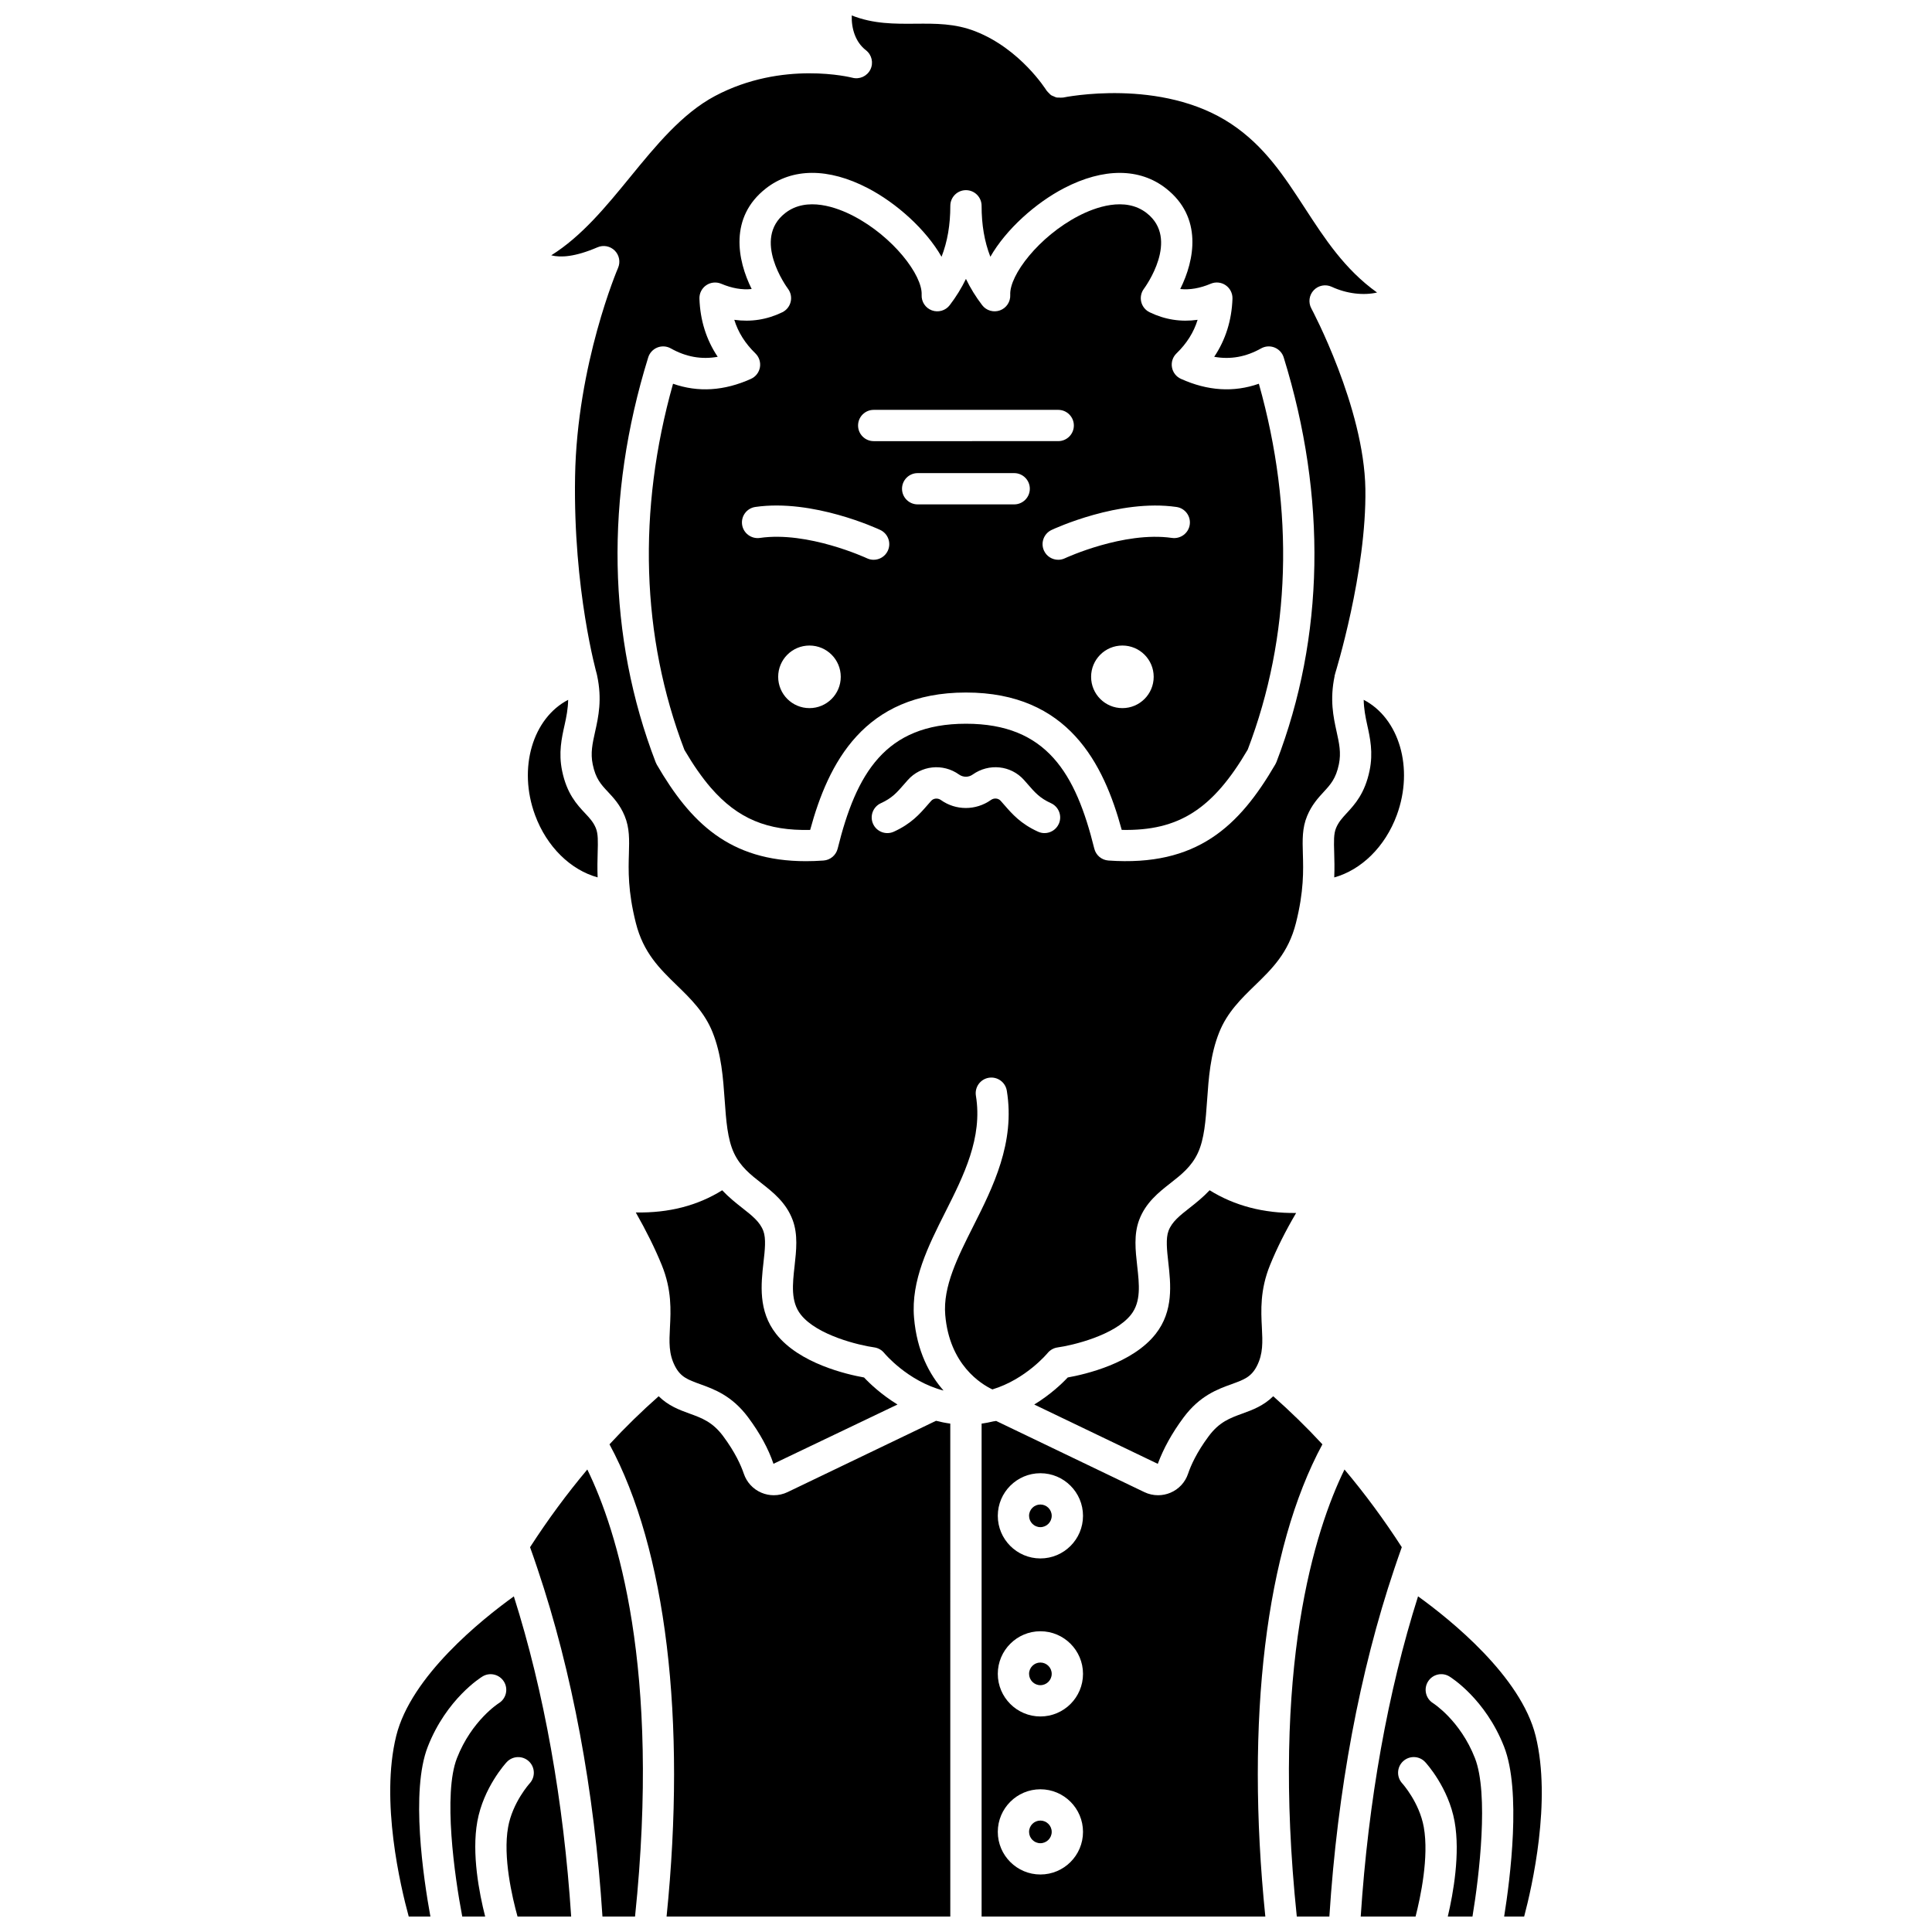<?xml version="1.0" encoding="UTF-8"?>
<!-- Uploaded to: ICON Repo, www.iconrepo.com, Generator: ICON Repo Mixer Tools -->
<svg width="800px" height="800px" version="1.1" viewBox="144 144 512 512" xmlns="http://www.w3.org/2000/svg">
 <defs>
  <clipPath id="g">
   <path d="m305 514h91v137.9h-91z"/>
  </clipPath>
  <clipPath id="f">
   <path d="m290 148.09h219v364.91h-219z"/>
  </clipPath>
  <clipPath id="e">
   <path d="m284 533h31v118.9h-31z"/>
  </clipPath>
  <clipPath id="d">
   <path d="m247 567h49v84.902h-49z"/>
  </clipPath>
  <clipPath id="c">
   <path d="m404 514h91v137.9h-91z"/>
  </clipPath>
  <clipPath id="b">
   <path d="m485 533h31v118.9h-31z"/>
  </clipPath>
  <clipPath id="a">
   <path d="m504 567h49v84.902h-49z"/>
  </clipPath>
 </defs>
 <path d="m346.29 470.21c-0.906-2.426-2.992-4.059-5.633-6.129-1.648-1.293-3.504-2.777-5.269-4.644-6.5 4.055-14.137 6.047-22.898 5.875 2.75 4.844 5.078 9.496 6.894 13.969 2.672 6.57 2.387 12.062 2.16 16.473-0.199 3.914-0.355 7.008 1.336 10.293 1.492 2.898 3.43 3.598 6.637 4.762 3.773 1.363 8.469 3.059 12.758 8.82 3.102 4.164 5.356 8.297 6.703 12.293l32.867-15.711c-4.266-2.617-7.34-5.535-8.863-7.164-4.582-0.816-17.137-3.707-23.293-11.531-4.801-6.098-4-13.227-3.359-18.957 0.371-3.254 0.719-6.332-0.039-8.348z"/>
 <g clip-path="url(#g)">
  <path d="m352.72 539.42c-1.152 0.555-2.406 0.832-3.656 0.832-1.109 0-2.227-0.219-3.273-0.664-2.203-0.93-3.902-2.758-4.664-5.016-0.734-2.176-2.281-5.676-5.492-9.988-2.809-3.766-5.644-4.789-8.926-5.981-2.684-0.969-5.606-2.066-8.152-4.586-4.512 3.988-8.871 8.23-13.035 12.742 14.988 27.738 20.445 72.875 15.129 125.14h75.188l-0.004-130.63c-1.305-0.176-2.551-0.434-3.769-0.746z"/>
 </g>
 <g clip-path="url(#f)">
  <path d="m421.62 502.58c0.66-0.812 1.617-1.355 2.652-1.496 3.941-0.547 15.121-3.18 19.461-8.691 2.699-3.43 2.184-8.031 1.637-12.902-0.457-4.09-0.934-8.309 0.52-12.188 1.727-4.606 5.207-7.34 8.285-9.75 2.852-2.234 5.547-4.344 7.246-7.949 1.746-3.703 2.098-8.711 2.473-14.016 0.418-5.957 0.855-12.121 3.207-18 2.121-5.316 5.856-8.938 9.461-12.438 4.57-4.434 8.883-8.625 10.875-16.543 2.133-8.449 1.969-13.945 1.836-18.359-0.109-3.652-0.199-6.809 1.133-10.008 1.223-2.938 2.91-4.766 4.394-6.383 1.809-1.961 3.234-3.512 4.023-7.332 0.625-3.035 0.082-5.5-0.605-8.617-0.875-3.969-1.84-8.477-0.531-14.738 0.008-0.066-0.012-0.125 0-0.191 0.02-0.109 0.09-0.191 0.121-0.293 0.012-0.055 0-0.109 0.016-0.156 0.082-0.266 8.355-26.965 8.016-48.945-0.332-21.633-14.184-47.598-14.324-47.855-0.848-1.57-0.594-3.512 0.633-4.809 1.223-1.297 3.141-1.672 4.762-0.922 4.016 1.867 8.48 2.34 12.031 1.523-8.559-6.098-13.906-14.332-19.109-22.332-5.512-8.473-10.711-16.473-19.547-22.352-18.547-12.34-44.301-7.039-44.555-6.984-0.051 0.008-0.094-0.008-0.141 0-0.293 0.055-0.586 0.02-0.879 0.008-0.242-0.008-0.484 0.016-0.719-0.031-0.281-0.062-0.531-0.203-0.797-0.32-0.215-0.098-0.449-0.16-0.645-0.293-0.219-0.148-0.387-0.359-0.578-0.551-0.195-0.195-0.402-0.363-0.555-0.598-0.023-0.043-0.07-0.062-0.094-0.105-0.066-0.109-6.848-10.988-18.883-15.676-5.379-2.094-10.473-2.047-15.848-2.004-5.488 0.043-11.102 0.094-16.867-2.191-0.117 3.461 0.969 7.07 3.758 9.223 1.562 1.211 2.055 3.356 1.176 5.121-0.879 1.766-2.879 2.672-4.789 2.16-0.176-0.043-18.453-4.699-36.414 4.859-8.684 4.617-15.684 13.18-22.449 21.461-6.328 7.738-12.824 15.691-20.922 20.746 2.516 0.645 6.34 0.418 12.266-2.129 1.562-0.672 3.371-0.324 4.574 0.883 1.199 1.207 1.543 3.019 0.867 4.578-0.109 0.254-10.883 25.43-11.391 55.32-0.516 30.082 5.688 52.078 5.75 52.297 0.012 0.047 0 0.086 0.012 0.129 0.012 0.047 0.047 0.078 0.055 0.125 0.008 0.027 0.004 0.055 0.012 0.082 0 0.008 0.008 0.016 0.008 0.023 0.004 0.016-0.004 0.027 0 0.043 1.363 6.344 0.363 10.91-0.535 14.93-0.695 3.141-1.254 5.617-0.621 8.648 0.781 3.789 2.207 5.312 4.008 7.234 1.504 1.609 3.215 3.43 4.445 6.391 1.336 3.199 1.238 6.356 1.133 10.012-0.133 4.41-0.293 9.91 1.836 18.359 1.996 7.918 6.309 12.109 10.875 16.543 3.606 3.504 7.34 7.129 9.465 12.445 2.352 5.879 2.785 12.043 3.207 18 0.375 5.305 0.727 10.312 2.473 14.016 1.699 3.602 4.394 5.711 7.246 7.949 3.074 2.41 6.559 5.141 8.285 9.75 1.453 3.875 0.973 8.102 0.52 12.188-0.547 4.871-1.062 9.477 1.637 12.902 4.336 5.516 15.52 8.145 19.465 8.691 1.043 0.145 2 0.688 2.66 1.508 0.066 0.082 6.242 7.492 15.711 9.93-3.703-4.211-7.07-10.395-7.82-19.336-0.824-9.84 3.797-19.02 8.266-27.902 4.898-9.723 9.957-19.773 8.133-30.887-0.367-2.262 1.16-4.394 3.422-4.766 2.254-0.363 4.394 1.16 4.766 3.422 2.262 13.773-3.668 25.562-8.906 35.957-4.133 8.211-8.039 15.969-7.41 23.473 1.109 13.199 9.496 18.32 12.492 19.742 8.852-2.676 14.562-9.547 14.633-9.633zm-59.379-130.53c-1.605 0.113-3.16 0.172-4.656 0.172-20.301 0-30.613-10.266-39.535-25.602-0.113-0.191-0.207-0.391-0.285-0.598-12.77-33.184-13.461-70.289-1.984-107.3 0.367-1.199 1.262-2.16 2.422-2.625 1.156-0.469 2.477-0.379 3.562 0.23 4.031 2.262 8.133 2.996 12.434 2.227-3.019-4.508-4.644-9.668-4.84-15.398-0.051-1.414 0.625-2.758 1.793-3.559 1.168-0.801 2.668-0.949 3.965-0.406 2.856 1.207 5.527 1.672 8.086 1.402-3.832-7.676-5.981-19.016 3.758-26.648 6.984-5.473 16.578-5.512 27.004-0.094 7.566 3.926 15.395 10.922 19.555 18.195 1.57-4.031 2.324-8.465 2.324-13.508 0-2.289 1.859-4.144 4.144-4.144 2.289 0 4.144 1.859 4.144 4.144 0 5.047 0.754 9.48 2.324 13.508 4.16-7.269 11.988-14.266 19.555-18.195 10.434-5.41 20.02-5.375 27.004 0.094 9.734 7.633 7.59 18.977 3.758 26.648 2.547 0.27 5.219-0.195 8.086-1.402 1.297-0.551 2.801-0.402 3.965 0.406 1.164 0.805 1.84 2.144 1.793 3.559-0.199 5.734-1.82 10.895-4.84 15.398 4.297 0.773 8.402 0.039 12.434-2.227 1.09-0.609 2.406-0.699 3.562-0.23 1.16 0.465 2.051 1.426 2.422 2.625 11.48 37.047 10.812 74.121-1.918 107.21-0.078 0.207-0.176 0.406-0.285 0.598-9.617 16.516-20.836 27.172-44.258 25.516-1.797-0.129-3.301-1.395-3.731-3.141-4.914-19.875-12.582-33.109-34.008-33.109-21.43 0-29.094 13.234-34.008 33.109-0.445 1.75-1.953 3.016-3.746 3.144zm47.887-14.754-0.949-1.082c-0.625-0.699-1.754-0.801-2.562-0.219-4.016 2.844-9.328 2.836-13.273 0.016-0.812-0.582-1.941-0.488-2.566 0.215l-0.941 1.07c-2.144 2.465-4.363 5.008-8.965 7.109-2.082 0.949-4.543 0.027-5.492-2.055-0.949-2.082-0.027-4.539 2.055-5.492 2.965-1.352 4.234-2.809 6.144-5.008l1.012-1.152c3.453-3.871 9.289-4.492 13.566-1.438 1.078 0.773 2.531 0.773 3.602 0.008 4.328-3.074 10.145-2.441 13.598 1.418l1.023 1.164c1.914 2.203 3.184 3.656 6.148 5.008 2.082 0.949 3.008 3.41 2.055 5.492-0.695 1.527-2.203 2.43-3.777 2.43-0.578 0-1.16-0.121-1.715-0.375-4.598-2.094-6.816-4.644-8.961-7.109z"/>
 </g>
 <path d="m441.27 363.93c15.105 0.324 24.125-5.481 33.387-21.27 11.434-29.926 12.434-63.344 2.953-96.965-6.644 2.34-13.566 1.906-20.648-1.293-1.254-0.562-2.144-1.711-2.379-3.062-0.238-1.352 0.215-2.738 1.203-3.691 2.711-2.625 4.566-5.566 5.594-8.895-4.41 0.625-8.676-0.039-12.719-2-1.117-0.539-1.93-1.551-2.223-2.75-0.289-1.203-0.031-2.473 0.703-3.461 0.391-0.523 9.566-13.16 0.762-20.059-5.758-4.523-13.797-1.48-18.066 0.734-10.527 5.461-18.383 15.734-18.113 20.93 0.09 1.816-1.008 3.481-2.711 4.106-1.703 0.617-3.621 0.07-4.727-1.375-1.691-2.215-3.121-4.531-4.301-6.965-1.176 2.434-2.609 4.75-4.301 6.965-1.102 1.445-3.019 1.996-4.727 1.375-1.703-0.625-2.805-2.293-2.711-4.106 0.266-5.195-7.59-15.469-18.113-20.93-4.269-2.215-12.301-5.258-18.066-0.734-8.805 6.898 0.375 19.535 0.77 20.07 0.734 0.992 0.992 2.262 0.691 3.457-0.293 1.199-1.102 2.207-2.215 2.746-4.043 1.961-8.297 2.621-12.719 2 1.027 3.324 2.883 6.266 5.594 8.895 0.988 0.953 1.434 2.34 1.203 3.691-0.238 1.352-1.129 2.5-2.379 3.062-7.082 3.199-14.012 3.629-20.648 1.293-9.469 33.586-8.445 67.031 3.012 97.027 0.051 0.082 0.098 0.16 0.148 0.246 1.094 1.852 2.184 3.578 3.285 5.156 0.047 0.066 0.09 0.125 0.137 0.191 1.125 1.602 2.25 3.078 3.402 4.406 0.02 0.023 0.043 0.043 0.059 0.066 7.125 8.219 15.02 11.414 26.297 11.145 4.777-17.57 14.191-36.41 41.281-36.41 27.098-0.004 36.508 18.832 41.285 36.402zm0.176-32.27c-4.582 0-8.293-3.711-8.293-8.293s3.711-8.293 8.293-8.293c4.582 0 8.293 3.711 8.293 8.293s-3.715 8.293-8.293 8.293zm14.336-53.305c2.269 0.324 3.84 2.43 3.512 4.691-0.328 2.269-2.449 3.824-4.699 3.512-12.805-1.832-28.238 5.32-28.395 5.394-0.57 0.27-1.168 0.395-1.762 0.395-1.555 0-3.047-0.879-3.754-2.379-0.973-2.074-0.086-4.539 1.984-5.519 0.727-0.34 17.875-8.293 33.113-6.094zm-80.242-25.738h48.898c2.289 0 4.144 1.859 4.144 4.144 0 2.289-1.859 4.144-4.144 4.144l-48.898 0.004c-2.289 0-4.144-1.859-4.144-4.144 0-2.289 1.852-4.148 4.144-4.148zm-17.023 79.043c-4.582 0-8.293-3.711-8.293-8.293s3.711-8.293 8.293-8.293 8.293 3.711 8.293 8.293-3.715 8.293-8.293 8.293zm20.758-41.695c-0.703 1.5-2.199 2.383-3.758 2.383-0.59 0-1.191-0.129-1.758-0.395-0.156-0.074-15.656-7.254-28.395-5.394-2.238 0.32-4.367-1.238-4.699-3.512-0.328-2.266 1.242-4.371 3.512-4.699 15.242-2.199 32.387 5.758 33.109 6.098 2.07 0.984 2.957 3.445 1.988 5.519zm3.769-16.441c0-2.289 1.859-4.144 4.144-4.144h25.582c2.289 0 4.144 1.859 4.144 4.144 0 2.289-1.859 4.144-4.144 4.144h-25.582c-2.289 0-4.144-1.855-4.144-4.144z"/>
 <path d="m294.57 329.46c-9.375 4.863-13.363 18.074-8.777 30.535 3.102 8.434 9.453 14.559 16.582 16.52-0.094-2.504-0.043-4.656 0.012-6.523 0.086-3.023 0.148-5.027-0.5-6.578-0.656-1.57-1.621-2.602-2.84-3.902-2.152-2.297-4.828-5.148-6.082-11.23-0.988-4.777-0.117-8.684 0.652-12.129 0.488-2.172 0.902-4.312 0.953-6.691z"/>
 <path d="m514.17 360c4.586-12.465 0.602-25.68-8.777-30.539 0.047 2.371 0.457 4.496 0.934 6.656 0.758 3.426 1.617 7.309 0.629 12.082-1.254 6.07-3.906 8.957-6.043 11.27-1.215 1.324-2.176 2.367-2.84 3.957-0.648 1.551-0.59 3.551-0.496 6.578 0.055 1.863 0.113 4.019 0.012 6.523 7.129-1.969 13.48-8.09 16.582-16.527z"/>
 <path d="m487.49 465.45c-8.609 0.121-16.379-1.941-22.926-6.019-1.762 1.867-3.621 3.352-5.269 4.644-2.641 2.07-4.727 3.703-5.633 6.129-0.754 2.016-0.41 5.098-0.047 8.355 0.645 5.727 1.441 12.859-3.363 18.957-6.152 7.824-18.707 10.711-23.289 11.527-1.527 1.633-4.606 4.559-8.879 7.172l32.742 15.719c1.488-4.019 3.75-8.152 6.852-12.316 4.293-5.758 8.984-7.457 12.758-8.82 3.207-1.16 5.144-1.863 6.637-4.762 1.691-3.285 1.535-6.379 1.336-10.293-0.227-4.41-0.512-9.902 2.16-16.473 1.812-4.465 4.141-9.117 6.922-13.82z"/>
 <g clip-path="url(#e)">
  <path d="m284.47 554.02c0.68 1.871 1.328 3.777 1.969 5.691 0.008 0.031 0.027 0.066 0.031 0.098 9.148 27.125 15.043 58.676 17.188 92.094h8.633c6.879-66.07-4.805-102.43-12.648-118.47-5.391 6.426-10.461 13.293-15.172 20.59z"/>
 </g>
 <g clip-path="url(#d)">
  <path d="m249 604.04c-4.25 17.207 1.148 39.941 3.32 47.867h5.742c-1.859-10.191-5.289-33.281-0.699-45.004 4.965-12.695 14.105-18.383 14.496-18.617 1.953-1.199 4.508-0.57 5.703 1.379 1.191 1.957 0.57 4.508-1.379 5.703-0.055 0.031-7.188 4.578-11.086 14.555-3.691 9.434-0.672 31.125 1.406 41.984h6.07c-1.59-6.25-3.602-16.688-2.082-25.168 1.617-9.02 7.539-15.492 7.793-15.762 1.559-1.68 4.184-1.777 5.859-0.223s1.777 4.168 0.23 5.852c-0.047 0.051-4.543 5.035-5.719 11.598-1.422 7.938 1.098 18.672 2.5 23.707h14.211c-2.008-30.621-7.184-59.621-15.191-84.859-8.652 6.227-27.277 21.199-31.176 36.988z"/>
 </g>
 <g clip-path="url(#c)">
  <path d="m494.45 526.76c-4.168-4.512-8.523-8.75-13.035-12.742-2.543 2.519-5.465 3.617-8.152 4.586-3.285 1.191-6.125 2.219-8.926 5.981-3.215 4.312-4.762 7.812-5.492 9.988-0.762 2.262-2.465 4.094-4.664 5.016-1.043 0.441-2.16 0.664-3.273 0.664-1.254 0-2.504-0.277-3.656-0.832l-39.27-18.859c-0.223 0.07-0.469 0.078-0.703 0.113-1.023 0.242-2.051 0.457-3.141 0.598v130.63h75.188c-5.328-52.277 0.133-97.402 15.125-125.14zm-74.734 114c-6.223 0-11.289-5.066-11.289-11.293 0-6.223 5.066-11.289 11.289-11.289 6.227 0 11.293 5.066 11.293 11.289 0.004 6.231-5.062 11.293-11.293 11.293zm0-41.879c-6.223 0-11.289-5.066-11.289-11.293 0-6.223 5.066-11.289 11.289-11.289 6.227 0 11.293 5.066 11.293 11.289 0.004 6.231-5.062 11.293-11.293 11.293zm0-41.879c-6.223 0-11.289-5.066-11.289-11.293 0-6.223 5.066-11.289 11.289-11.289 6.227 0 11.293 5.066 11.293 11.289 0.004 6.231-5.062 11.293-11.293 11.293z"/>
 </g>
 <path d="m419.71 542.71c-1.656 0-2.996 1.344-2.996 2.996 0 1.656 1.344 3.004 2.996 3.004 1.656 0 3.004-1.348 3.004-3.004 0-1.652-1.348-2.996-3.004-2.996z"/>
 <path d="m419.71 584.59c-1.656 0-2.996 1.344-2.996 2.996 0 1.656 1.344 3.004 2.996 3.004 1.656 0 3.004-1.348 3.004-3.004 0-1.652-1.348-2.996-3.004-2.996z"/>
 <g clip-path="url(#b)">
  <path d="m513.52 559.71c0.648-1.91 1.293-3.824 1.969-5.691-4.707-7.293-9.777-14.164-15.184-20.586-7.84 16.043-19.527 52.406-12.641 118.47h8.633c2.148-33.418 8.047-64.969 17.191-92.094 0-0.035 0.02-0.066 0.031-0.102z"/>
 </g>
 <g clip-path="url(#a)">
  <path d="m550.96 604.04c-3.902-15.785-22.523-30.762-31.16-36.996-8.008 25.238-13.191 54.238-15.195 84.859h14.535c1.301-5.082 3.594-15.797 2.176-23.707-1.176-6.562-5.672-11.547-5.719-11.598-1.543-1.688-1.434-4.309 0.25-5.856 1.68-1.543 4.293-1.453 5.844 0.227 0.254 0.27 6.176 6.742 7.793 15.762 1.52 8.48-0.336 18.941-1.801 25.168h6.539c1.82-10.906 4.344-32.539 0.652-41.984-3.902-9.977-11.039-14.52-11.109-14.566-1.934-1.211-2.539-3.762-1.34-5.703 1.199-1.945 3.731-2.555 5.676-1.367 0.387 0.238 9.527 5.922 14.496 18.617 4.586 11.719 1.637 34.875 0.02 45.004h5.301c2.109-7.957 7.293-30.664 3.043-47.859z"/>
 </g>
 <path d="m419.71 626.47c-1.656 0-2.996 1.344-2.996 2.996 0 1.656 1.344 3.004 2.996 3.004 1.656 0 3.004-1.348 3.004-3.004 0-1.652-1.348-2.996-3.004-2.996z"/>
</svg>